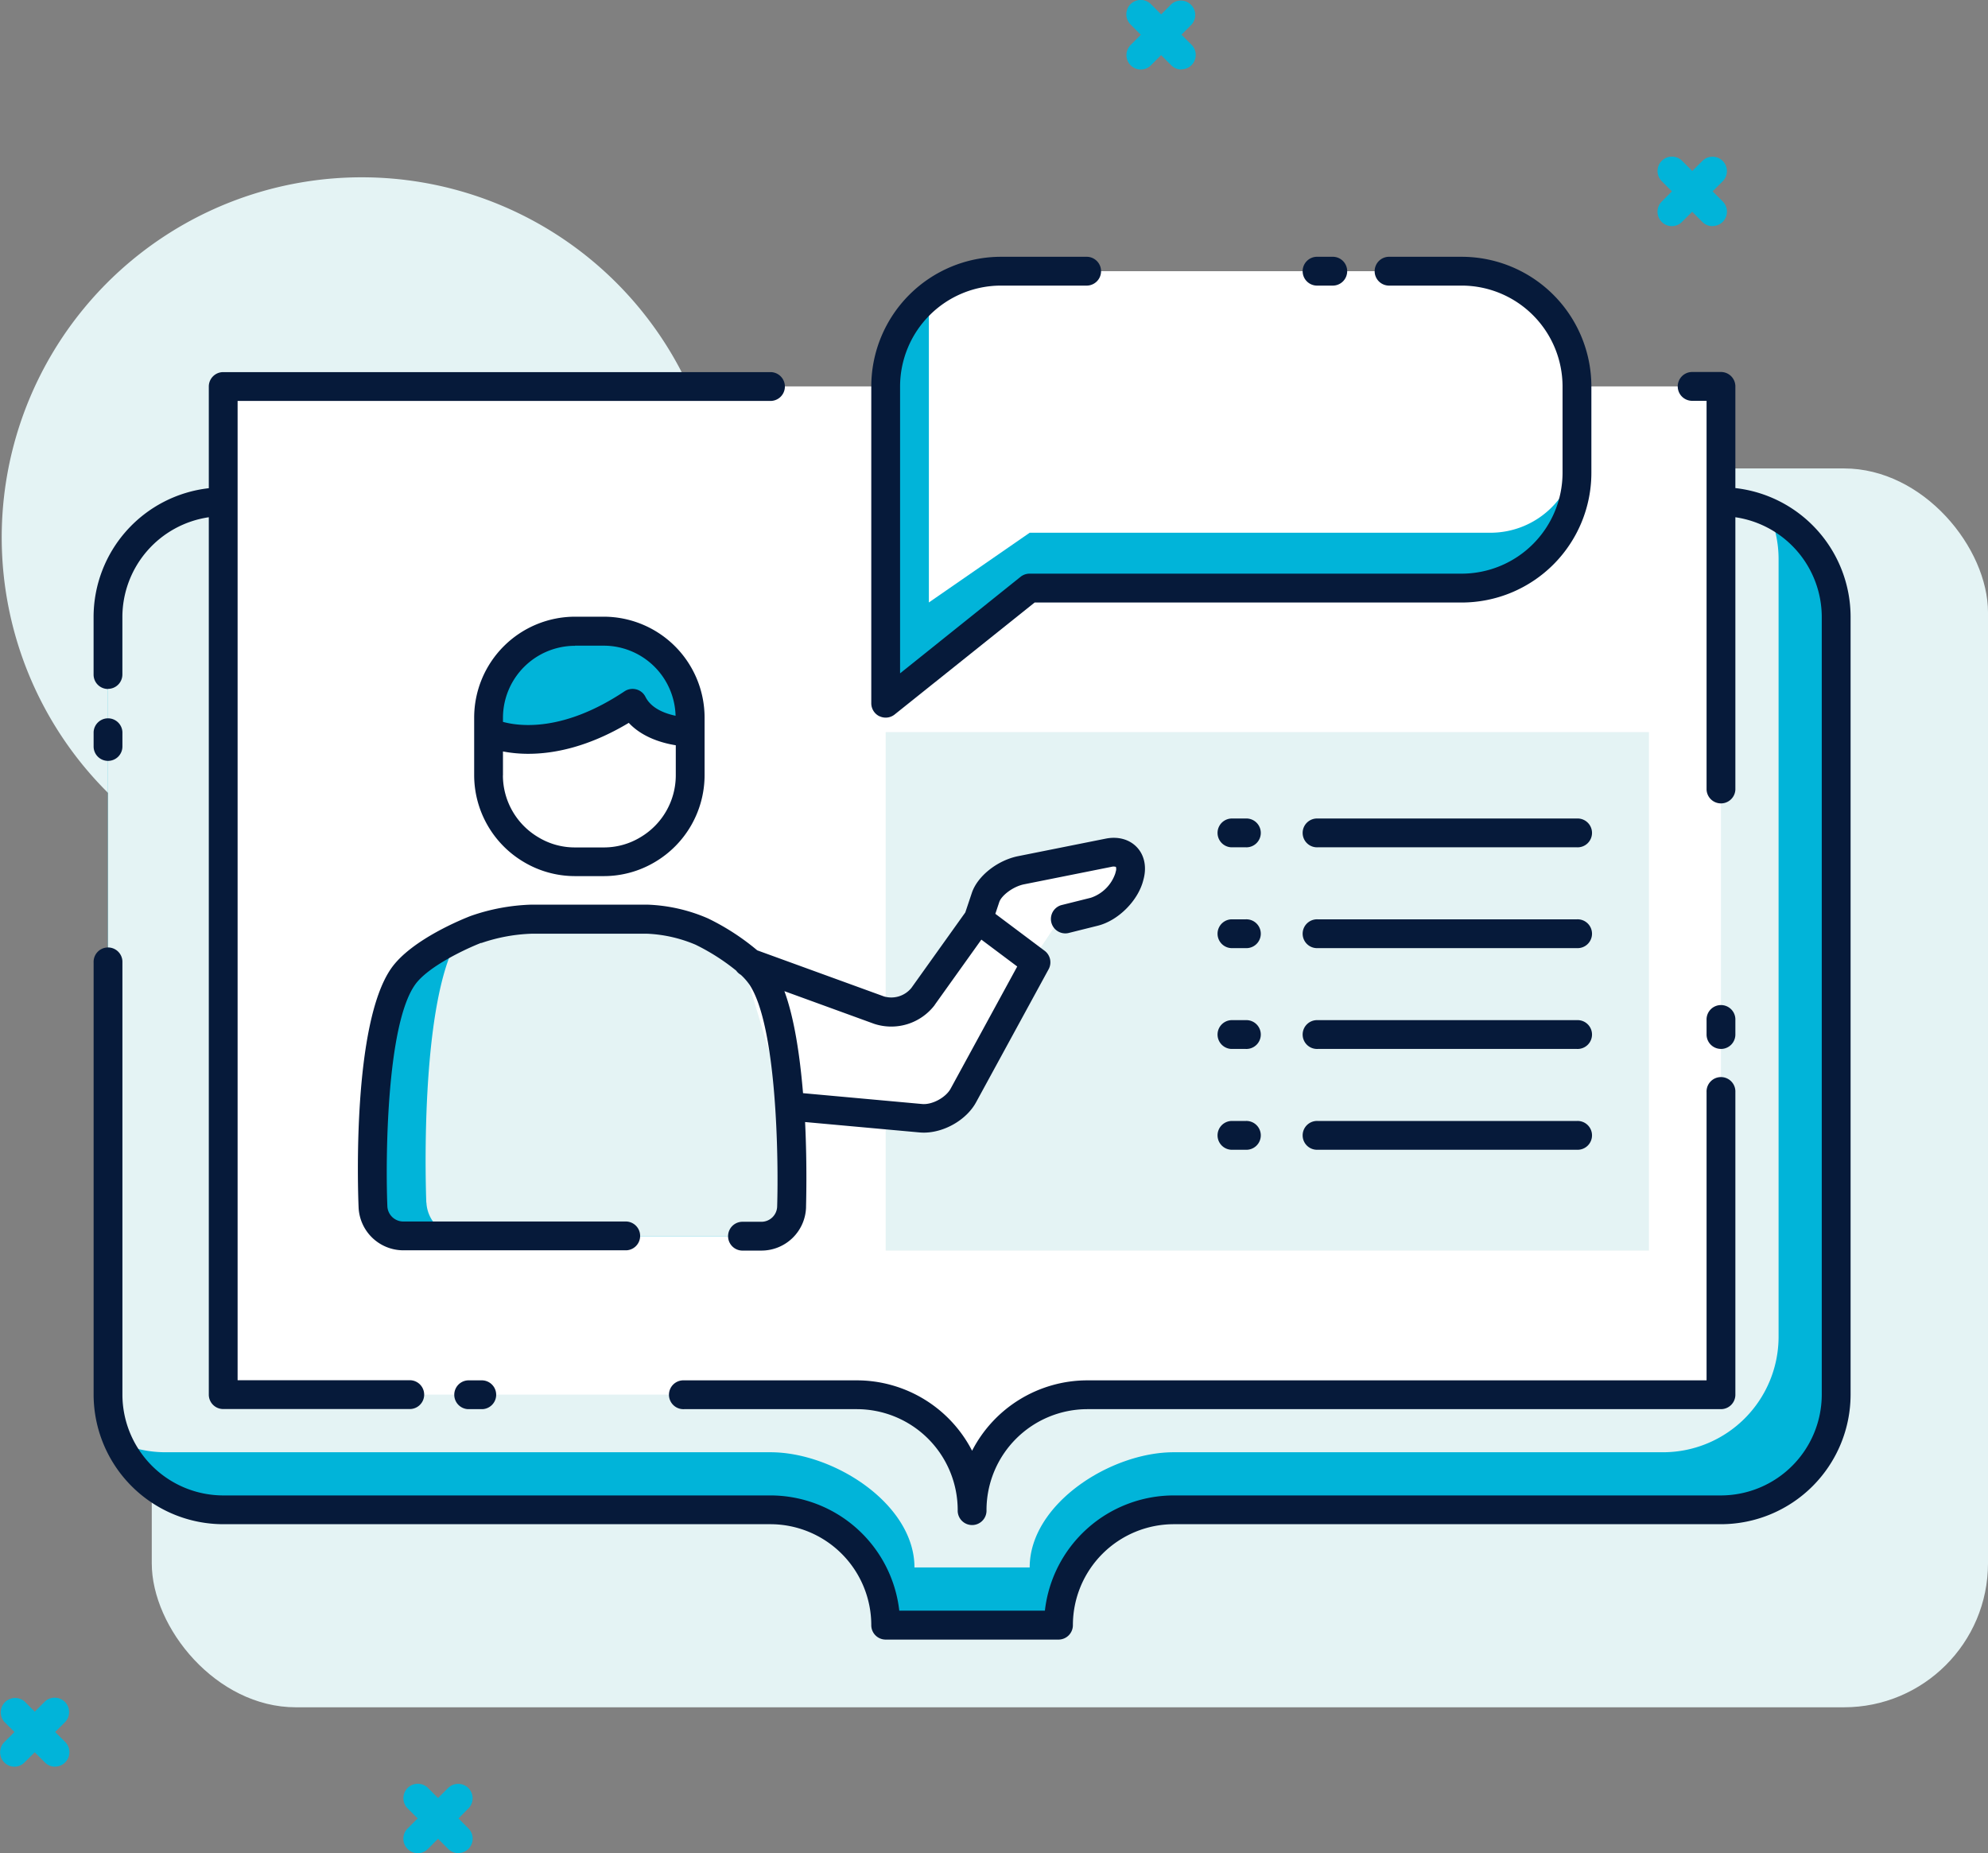 <svg xmlns="http://www.w3.org/2000/svg" xmlns:xlink="http://www.w3.org/1999/xlink" id="Layer_1" data-name="Layer 1" viewBox="0 0 649.6 605.47"><rect x="0" y="0" width="649.6" height="605.47" fill="#808080" stroke="none"/><defs><style>.cls-1{fill:none;}.cls-2{clip-path:url(#clip-path);}.cls-3{fill:#e4f3f4;}.cls-4{fill:#01b4d9;}.cls-5{fill:#fff;}.cls-6{fill:#061a3a;}</style><clipPath id="clip-path" transform="translate(0 0)"><rect class="cls-1" width="649.6" height="605.47"></rect></clipPath></defs><title>6</title><g class="cls-2"><rect class="cls-3" x="49.59" y="153.05" width="600.01" height="404.77" rx="47.06"></rect><path class="cls-3" d="M235.86,175.58A117.65,117.65,0,1,1,118.22,57.93,117.64,117.64,0,0,1,235.86,175.58" transform="translate(0 0)"></path><path class="cls-4" d="M386.06,22.72a4.69,4.69,0,0,1-3.33-1.38L369.42,8a4.7,4.7,0,0,1,6.65-6.65l13.31,13.31a4.71,4.71,0,0,1-3.32,8" transform="translate(0 0)"></path><path class="cls-4" d="M372.75,22.72a4.71,4.71,0,0,1-3.33-8L382.73,1.38A4.7,4.7,0,0,1,389.38,8L376.07,21.34a4.66,4.66,0,0,1-3.32,1.38" transform="translate(0 0)"></path><path class="cls-4" d="M559.59,73.89a4.69,4.69,0,0,1-3.33-1.38L543,59.2a4.7,4.7,0,0,1,6.65-6.65l13.31,13.31a4.71,4.71,0,0,1-3.32,8" transform="translate(0 0)"></path><path class="cls-4" d="M546.28,73.89a4.71,4.71,0,0,1-3.33-8l13.31-13.31a4.7,4.7,0,1,1,6.65,6.65L549.6,72.51a4.66,4.66,0,0,1-3.32,1.38" transform="translate(0 0)"></path><path class="cls-4" d="M4.71,577.23a4.71,4.71,0,0,1-3.33-8l13.31-13.31a4.71,4.71,0,0,1,6.65,6.66L8,575.85a4.68,4.68,0,0,1-3.32,1.38" transform="translate(0 0)"></path><path class="cls-4" d="M18,577.23a4.68,4.68,0,0,1-3.32-1.38L1.38,562.55A4.71,4.71,0,0,1,8,555.89L21.34,569.2a4.71,4.71,0,0,1-3.33,8" transform="translate(0 0)"></path><path class="cls-4" d="M136.47,605.47a4.71,4.71,0,0,1-3.33-8l13.31-13.31a4.71,4.71,0,0,1,6.66,6.66l-13.31,13.3a4.7,4.7,0,0,1-3.33,1.38" transform="translate(0 0)"></path><path class="cls-4" d="M149.78,605.47a4.7,4.7,0,0,1-3.33-1.38l-13.31-13.3a4.71,4.71,0,0,1,6.66-6.66l13.31,13.31a4.71,4.71,0,0,1-3.33,8" transform="translate(0 0)"></path><path class="cls-4" d="M600,201.54V455.66a37.76,37.76,0,0,1-37.65,37.65H383.52A37.76,37.76,0,0,0,345.87,531H289.4a37.76,37.76,0,0,0-37.64-37.65H72.93a37.79,37.79,0,0,1-34.3-22.16,37.14,37.14,0,0,1-3.34-15.49V201.54A37.75,37.75,0,0,1,72.93,163.9H562.34a37.11,37.11,0,0,1,15.49,3.34A37.8,37.8,0,0,1,600,201.54" transform="translate(0 0)"></path><path class="cls-3" d="M581.17,182.72V436.84a37.76,37.76,0,0,1-37.65,37.65h-160c-20.71,0-47.06,16.94-47.06,37.64H298.81c0-20.7-26.35-37.64-47.05-37.64H54.11a37.07,37.07,0,0,1-15.48-3.35,37.06,37.06,0,0,1-3.34-15.48V201.54A37.75,37.75,0,0,1,72.93,163.9H562.34a37.11,37.11,0,0,1,15.49,3.34,37.25,37.25,0,0,1,3.34,15.48" transform="translate(0 0)"></path><path class="cls-5" d="M562.34,126.25V455.66H355.28a37.76,37.76,0,0,0-37.64,37.65A37.76,37.76,0,0,0,280,455.66H72.93V126.25H562.34Z" transform="translate(0 0)"></path><path class="cls-4" d="M289.4,126.25V229.78l47.06-37.65H477.64a37.75,37.75,0,0,0,37.64-37.64V126.25A37.76,37.76,0,0,0,477.64,88.6H327.05a37.81,37.81,0,0,0-37.65,37.65" transform="translate(0 0)"></path><path class="cls-5" d="M303.52,96.94v99.9l32.94-22.78H487.05a28.26,28.26,0,0,0,28.24-28.23V126.25A37.76,37.76,0,0,0,477.64,88.6H327.05a37.21,37.21,0,0,0-23.53,8.34" transform="translate(0 0)"></path><rect class="cls-3" x="289.4" y="239.19" width="249.41" height="169.41"></rect><path class="cls-4" d="M120.18,394.49A9.91,9.91,0,0,0,130,403.9H247.15a9.85,9.85,0,0,0,9.74-9.41s2-57.51-9.74-75.3c-5.17-7.91-19.53-14.77-19.53-14.77a50.06,50.06,0,0,0-17.93-4.05H172a61.53,61.53,0,0,0-18.21,3.34s-1.17.47-3.06,1.27v0c-5.37,2.35-16.33,7.76-20.8,14.16-12.19,17.46-9.79,75.3-9.79,75.3" transform="translate(0 0)"></path><path class="cls-3" d="M139.34,392.93a11.55,11.55,0,0,0,11.43,11h96.38a9.85,9.85,0,0,0,9.74-9.41s2-57.51-9.74-75.3c-5.17-7.91-19.53-14.77-19.53-14.77a50.06,50.06,0,0,0-17.93-4.05H172a61.53,61.53,0,0,0-18.21,3.34s-1.17.47-3.06,1.27v0c-14.25,20.37-11.43,87.9-11.43,87.9" transform="translate(0 0)"></path><path class="cls-4" d="M157.92,234.49v4.7s18.83,9.41,47.06-9.41c4.71,9.41,18.82,9.41,18.82,9.41v-4.7a28.32,28.32,0,0,0-28.23-28.24h-9.41a28.33,28.33,0,0,0-28.24,28.24" transform="translate(0 0)"></path><path class="cls-5" d="M157.92,239.19v14.12a28.18,28.18,0,0,0,13.84,24.23,27.73,27.73,0,0,0,14.4,4h9.41a27.7,27.7,0,0,0,14.4-4,28.17,28.17,0,0,0,13.83-24.23V239.19s-14.11,0-18.82-9.41c-28.23,18.82-47.06,9.41-47.06,9.41" transform="translate(0 0)"></path><path class="cls-5" d="M242.63,314.49l42.92,15.6a13.12,13.12,0,0,0,14.31-4.44l18.06-25.28,18.83,14.12L313,358a15.6,15.6,0,0,1-13.88,7.41l-42.39-3.86Z" transform="translate(0 0)"></path><path class="cls-5" d="M317.92,300.37l2.36-7.06c1.29-3.88,6.5-7.89,11.58-8.91l28.6-5.71c5.07-1,8.2,2.26,7,7.28l-.14.56c-1.26,5-6.4,10.16-11.42,11.42l-9.69,2.42-9.41,14.12Z" transform="translate(0 0)"></path><path class="cls-6" d="M567.05,159.47V126.25a4.71,4.71,0,0,0-4.71-4.71h-9.41a4.71,4.71,0,0,0,0,9.42h4.71V258a4.71,4.71,0,0,0,9.41,0V169a33,33,0,0,1,28.23,32.56V455.66a33,33,0,0,1-32.94,32.94H383.52a42.42,42.42,0,0,0-42.09,37.65H293.85a42.42,42.42,0,0,0-42.09-37.65H72.93A33,33,0,0,1,40,455.66V314.49a4.71,4.71,0,1,0-9.41,0V455.66A42.41,42.41,0,0,0,72.93,498H251.76A33,33,0,0,1,284.7,531a4.7,4.7,0,0,0,4.7,4.7h56.47a4.71,4.71,0,0,0,4.71-4.7A33,33,0,0,1,383.52,498H562.34a42.41,42.41,0,0,0,42.36-42.36V201.54a42.4,42.4,0,0,0-37.65-42.07" transform="translate(0 0)"></path><path class="cls-6" d="M35.28,225.07a4.7,4.7,0,0,0,4.71-4.7V201.54A33,33,0,0,1,68.23,169V455.66a4.7,4.7,0,0,0,4.7,4.71h61.18a4.71,4.71,0,0,0,0-9.41H77.64V131H251.76a4.71,4.71,0,0,0,0-9.42H72.93a4.7,4.7,0,0,0-4.7,4.71v33.22a42.4,42.4,0,0,0-37.65,42.07v18.83a4.7,4.7,0,0,0,4.7,4.7" transform="translate(0 0)"></path><path class="cls-6" d="M557.64,451H355.28a42.39,42.39,0,0,0-37.64,23A42.4,42.4,0,0,0,280,451H223.52a4.71,4.71,0,1,0,0,9.41H280a33,33,0,0,1,32.94,32.94,4.71,4.71,0,1,0,9.41,0,33,33,0,0,1,32.94-32.94H562.34a4.71,4.71,0,0,0,4.71-4.71V356.84a4.71,4.71,0,1,0-9.41,0Z" transform="translate(0 0)"></path><path class="cls-6" d="M287.36,234a4.79,4.79,0,0,0,2,.47,4.69,4.69,0,0,0,2.94-1l45.78-36.61H477.64A42.4,42.4,0,0,0,520,154.49V126.25A42.4,42.4,0,0,0,477.64,83.9H454.11a4.71,4.71,0,1,0,0,9.41h23.53a33,33,0,0,1,32.94,32.94v28.24a33,33,0,0,1-32.94,32.94H336.46a4.72,4.72,0,0,0-2.94,1L294.11,220V126.25a33,33,0,0,1,32.94-32.94h28.24a4.71,4.71,0,0,0,0-9.41H327.05a42.4,42.4,0,0,0-42.35,42.35V229.78a4.71,4.71,0,0,0,2.66,4.24" transform="translate(0 0)"></path><path class="cls-6" d="M157.24,308.13a56,56,0,0,1,16.52-3.06h37.65a45.39,45.39,0,0,1,15.89,3.6,69.7,69.7,0,0,1,13.26,8.46,4.74,4.74,0,0,0,1.51,1.37,19.6,19.6,0,0,1,2.87,3.27c8.92,13.58,9.5,57,9,72.56a5.16,5.16,0,0,1-5,4.86h-6.54a4.71,4.71,0,0,0,0,9.41h6.54a14.58,14.58,0,0,0,14.44-14c0-1.08.41-13.23-.31-28l37.42,3.4q.69.06,1.38.06c6.65,0,13.93-4.15,17.07-9.91l23.72-43.5a4.71,4.71,0,0,0-1.31-6l-16.11-12.08,1.28-3.84c.69-2.07,4.35-5,8-5.78l28.61-5.72a2.78,2.78,0,0,1,1.5,0,2.46,2.46,0,0,1-.05,1.55l-.13.54a12.69,12.69,0,0,1-8,8l-9.69,2.42a4.71,4.71,0,0,0,2.28,9.13l9.69-2.42c6.66-1.66,13.17-8.18,14.85-14.86l.14-.54c1-4,.16-7.75-2.28-10.29s-6.13-3.56-10.16-2.75l-28.6,5.72c-6.79,1.36-13.29,6.53-15.12,12l-2.14,6.39-17.65,24.71a8.49,8.49,0,0,1-8.87,2.75l-41.47-15.08a77.33,77.33,0,0,0-16.07-10.42,54.15,54.15,0,0,0-19.93-4.51H173.76a65.73,65.73,0,0,0-19.88,3.67c-2,.76-19.4,7.63-26.06,17.17-12.72,18.25-10.9,72.11-10.64,78.19a14.65,14.65,0,0,0,14.5,13.91h73a4.71,4.71,0,0,0,0-9.41h-73a5.22,5.22,0,0,1-5.1-4.89c-.64-15.65-.28-59.16,9-72.41,4.25-6.09,17.11-12,21.7-13.76m148.17,20.26L320.67,307l11.72,8.78-21.77,39.93c-1.59,2.91-6.07,5.32-9.33,5l-38.89-3.54c-1-11.92-2.78-24.32-6.09-33.33l29.35,10.68a17.84,17.84,0,0,0,19.75-6.13" transform="translate(0 0)"></path><path class="cls-6" d="M187.88,286.25h9.41a32.65,32.65,0,0,0,16.8-4.65,33,33,0,0,0,16.14-28.29V234.49a33,33,0,0,0-32.94-33h-9.41a33,33,0,0,0-32.94,33v18.82a33,33,0,0,0,16.12,28.27,32.63,32.63,0,0,0,16.82,4.67m0-75.29h9.41a23.51,23.51,0,0,1,23.46,22.9c-3.5-.74-7.94-2.39-9.84-6.18a4.65,4.65,0,0,0-3-2.44,4.73,4.73,0,0,0-3.82.62c-19.84,13.24-34.15,11.52-39.74,10v-1.38A23.56,23.56,0,0,1,187.88,211m-23.53,42.35v-7.83a44,44,0,0,0,8.26.77c8.27,0,19.55-2.14,32.85-10.11,4.48,4.79,11,6.62,15.36,7.32v9.85a23.54,23.54,0,0,1-11.55,20.2,23,23,0,0,1-12,3.33h-9.41a22.92,22.92,0,0,1-12-3.35,23.53,23.53,0,0,1-11.53-20.18" transform="translate(0 0)"></path><path class="cls-6" d="M402.34,276.84h4.71a4.71,4.71,0,1,0,0-9.41h-4.71a4.71,4.71,0,0,0,0,9.41" transform="translate(0 0)"></path><path class="cls-6" d="M402.34,309.78h4.71a4.71,4.71,0,1,0,0-9.41h-4.71a4.71,4.71,0,0,0,0,9.41" transform="translate(0 0)"></path><path class="cls-6" d="M402.34,342.72h4.71a4.71,4.71,0,1,0,0-9.41h-4.71a4.71,4.71,0,0,0,0,9.41" transform="translate(0 0)"></path><path class="cls-6" d="M402.34,375.66h4.71a4.71,4.71,0,1,0,0-9.41h-4.71a4.71,4.71,0,0,0,0,9.41" transform="translate(0 0)"></path><path class="cls-6" d="M430.58,276.84h84.7a4.71,4.71,0,1,0,0-9.41h-84.7a4.71,4.71,0,1,0,0,9.41" transform="translate(0 0)"></path><path class="cls-6" d="M430.58,309.78h84.7a4.71,4.71,0,1,0,0-9.41h-84.7a4.71,4.71,0,1,0,0,9.41" transform="translate(0 0)"></path><path class="cls-6" d="M430.58,342.72h84.7a4.71,4.71,0,1,0,0-9.41h-84.7a4.71,4.71,0,1,0,0,9.41" transform="translate(0 0)"></path><path class="cls-6" d="M430.58,375.66h84.7a4.71,4.71,0,1,0,0-9.41h-84.7a4.71,4.71,0,1,0,0,9.41" transform="translate(0 0)"></path><path class="cls-6" d="M430.58,93.31h4.7a4.71,4.71,0,1,0,0-9.41h-4.7a4.71,4.71,0,1,0,0,9.41" transform="translate(0 0)"></path><path class="cls-6" d="M35.28,248.6A4.7,4.7,0,0,0,40,243.9v-4.71a4.71,4.71,0,0,0-9.41,0v4.71a4.7,4.7,0,0,0,4.7,4.7" transform="translate(0 0)"></path><path class="cls-6" d="M562.34,342.72a4.71,4.71,0,0,0,4.71-4.71v-4.7a4.71,4.71,0,1,0-9.41,0V338a4.7,4.7,0,0,0,4.7,4.71" transform="translate(0 0)"></path><path class="cls-6" d="M152.93,451a4.71,4.71,0,0,0,0,9.41h4.71a4.71,4.71,0,0,0,0-9.41Z" transform="translate(0 0)"></path></g></svg>